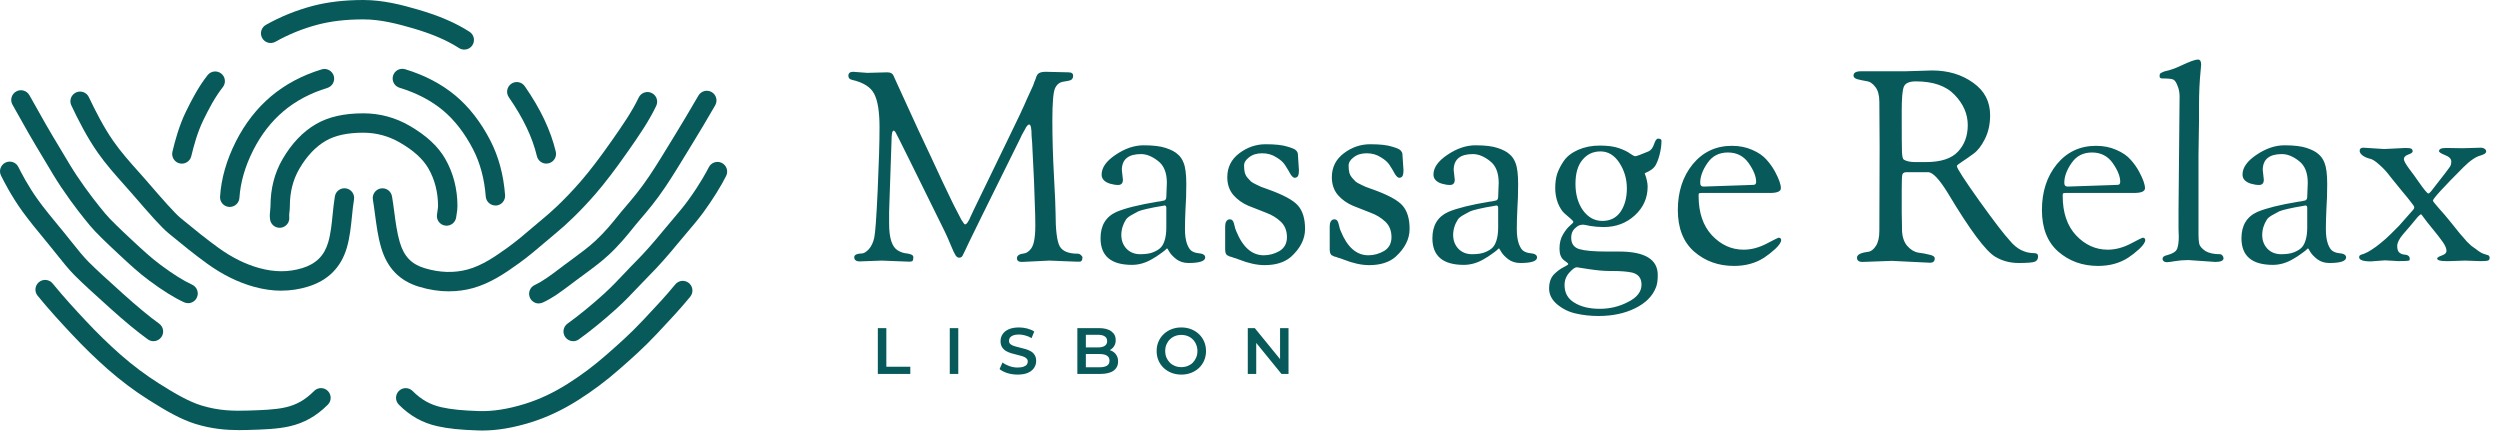 <svg xmlns="http://www.w3.org/2000/svg" fill="none" viewBox="0 0 212 37" height="37" width="212">
<path fill="#085A5A" d="M72.913 22.167C72.597 22.167 72.439 22.047 72.439 21.806C72.439 21.61 72.665 21.505 73.116 21.489C73.282 21.474 73.47 21.354 73.681 21.128C73.891 20.887 74.042 20.571 74.132 20.18C74.223 19.788 74.321 18.448 74.426 16.16C74.531 13.872 74.584 12.08 74.584 10.785C74.584 9.476 74.433 8.535 74.132 7.962C73.846 7.39 73.214 6.991 72.236 6.766C72.04 6.72 71.942 6.607 71.942 6.427C71.942 6.201 72.077 6.088 72.348 6.088L73.545 6.178L75.239 6.133C75.525 6.133 75.706 6.239 75.781 6.449C75.962 6.841 76.285 7.548 76.752 8.572C77.219 9.581 77.588 10.386 77.859 10.989C78.145 11.591 78.506 12.359 78.942 13.292C79.379 14.225 79.733 14.986 80.004 15.573C80.275 16.145 80.553 16.725 80.84 17.312C81.141 17.899 81.366 18.335 81.517 18.622C81.683 18.892 81.788 19.028 81.833 19.028C81.878 19.028 81.923 19.005 81.969 18.96C82.029 18.9 82.082 18.825 82.127 18.734C82.187 18.644 82.232 18.554 82.262 18.463C82.307 18.373 82.36 18.26 82.42 18.125C82.496 17.974 82.548 17.861 82.578 17.786L85.492 11.779C86.289 10.153 86.824 9.016 87.095 8.369L87.614 7.24C87.659 7.119 87.69 7.029 87.705 6.969C87.735 6.894 87.757 6.841 87.772 6.811C87.787 6.766 87.802 6.728 87.817 6.698C87.833 6.668 87.855 6.6 87.885 6.495C87.93 6.389 87.976 6.314 88.021 6.269C88.141 6.148 88.359 6.088 88.676 6.088L90.618 6.133C90.874 6.133 91.002 6.231 91.002 6.427C91.002 6.577 90.949 6.69 90.844 6.766C90.753 6.826 90.535 6.878 90.189 6.924C89.858 6.969 89.617 7.157 89.466 7.488C89.316 7.819 89.24 8.73 89.24 10.221C89.24 11.696 89.285 13.262 89.376 14.918C89.466 16.559 89.511 17.59 89.511 18.012C89.511 19.517 89.632 20.481 89.873 20.902C90.113 21.309 90.618 21.512 91.386 21.512C91.491 21.512 91.581 21.55 91.657 21.625C91.747 21.7 91.792 21.768 91.792 21.828C91.792 22.069 91.709 22.19 91.544 22.19H91.295L88.992 22.099C88.992 22.099 88.209 22.137 86.643 22.212C86.372 22.212 86.237 22.107 86.237 21.896C86.237 21.67 86.44 21.535 86.847 21.489C86.997 21.474 87.155 21.384 87.321 21.218C87.501 21.038 87.622 20.789 87.682 20.473C87.757 20.142 87.795 19.69 87.795 19.118C87.795 18.546 87.78 17.921 87.75 17.244C87.735 16.567 87.712 15.912 87.682 15.279C87.652 14.632 87.622 14.03 87.592 13.473C87.562 12.9 87.539 12.434 87.524 12.072L87.479 11.53C87.479 10.883 87.411 10.559 87.276 10.559C87.23 10.559 87.185 10.582 87.14 10.627C87.11 10.672 87.08 10.71 87.05 10.74C87.02 10.77 86.99 10.823 86.959 10.898C86.929 10.958 86.899 11.011 86.869 11.056C86.839 11.101 86.801 11.169 86.756 11.259C86.711 11.335 86.673 11.403 86.643 11.463L86.53 11.711C86.47 11.817 86.425 11.907 86.395 11.982L83.256 18.328C82.894 19.066 82.541 19.788 82.194 20.496C81.863 21.203 81.668 21.61 81.607 21.715C81.547 21.806 81.457 21.851 81.336 21.851C81.231 21.851 81.133 21.791 81.043 21.67C80.952 21.535 80.817 21.249 80.636 20.812C80.456 20.375 80.297 20.014 80.162 19.728C77.407 14.127 75.999 11.29 75.939 11.214C75.879 11.124 75.826 11.079 75.781 11.079C75.66 11.079 75.6 11.38 75.6 11.982L75.397 17.944V18.96C75.397 20.195 75.645 20.955 76.142 21.241C76.398 21.392 76.647 21.474 76.888 21.489C77.264 21.535 77.452 21.64 77.452 21.806C77.452 21.956 77.43 22.062 77.384 22.122C77.339 22.167 77.249 22.19 77.113 22.19L74.765 22.099L72.913 22.167ZM95.991 22.461C94.215 22.461 93.326 21.708 93.326 20.202C93.326 19.118 93.778 18.373 94.681 17.967C95.434 17.65 96.586 17.364 98.137 17.108C98.182 17.093 98.242 17.086 98.317 17.086C98.392 17.071 98.468 17.056 98.543 17.041C98.633 17.026 98.701 17.011 98.746 16.995C98.852 16.95 98.904 16.845 98.904 16.679L98.95 15.505C98.95 14.647 98.701 14.03 98.204 13.653C97.707 13.262 97.226 13.066 96.759 13.066C95.675 13.066 95.133 13.518 95.133 14.421L95.223 15.234C95.223 15.535 95.088 15.686 94.817 15.686C94.606 15.686 94.373 15.648 94.117 15.573C93.65 15.422 93.417 15.166 93.417 14.805C93.417 14.218 93.808 13.661 94.591 13.134C95.389 12.592 96.187 12.321 96.985 12.321C97.783 12.321 98.408 12.396 98.859 12.547C99.311 12.697 99.642 12.87 99.853 13.066C100.079 13.247 100.252 13.495 100.372 13.811C100.523 14.188 100.598 14.782 100.598 15.595C100.598 16.393 100.576 17.108 100.53 17.741C100.5 18.358 100.485 18.923 100.485 19.434C100.485 19.946 100.545 20.368 100.666 20.699C100.786 21.015 100.929 21.218 101.095 21.309C101.261 21.399 101.426 21.452 101.592 21.467C101.998 21.497 102.201 21.617 102.201 21.828C102.201 22.144 101.727 22.302 100.779 22.302C100.387 22.302 100.049 22.197 99.763 21.986C99.492 21.776 99.296 21.572 99.175 21.377C99.055 21.166 98.987 21.06 98.972 21.06C98.957 21.06 98.897 21.113 98.791 21.218C98.686 21.309 98.536 21.422 98.34 21.557C98.159 21.693 97.948 21.828 97.707 21.964C97.15 22.295 96.578 22.461 95.991 22.461ZM98.746 17.425L98.52 17.47C98.174 17.53 97.956 17.568 97.866 17.583C97.775 17.598 97.564 17.643 97.233 17.718C96.902 17.794 96.669 17.861 96.533 17.921C96.413 17.982 96.232 18.079 95.991 18.215C95.765 18.335 95.6 18.463 95.494 18.599C95.223 19.02 95.088 19.465 95.088 19.931C95.088 20.398 95.239 20.789 95.54 21.106C95.841 21.407 96.225 21.557 96.691 21.557C97.173 21.557 97.549 21.497 97.82 21.377C98.106 21.256 98.317 21.121 98.453 20.97C98.588 20.82 98.694 20.616 98.769 20.36C98.859 20.074 98.904 19.706 98.904 19.254V17.628C98.904 17.492 98.852 17.425 98.746 17.425ZM110.059 13.066L110.149 14.421C110.149 14.677 110.119 14.85 110.059 14.941C109.999 15.031 109.908 15.076 109.788 15.076C109.682 15.076 109.562 14.971 109.427 14.76C109.306 14.534 109.163 14.293 108.997 14.037C108.847 13.781 108.591 13.548 108.23 13.337C107.883 13.111 107.484 12.998 107.033 12.998C106.581 12.998 106.212 13.111 105.926 13.337C105.64 13.548 105.497 13.781 105.497 14.037C105.497 14.293 105.52 14.504 105.565 14.669C105.61 14.82 105.685 14.956 105.791 15.076C105.911 15.197 106.009 15.302 106.084 15.392C106.175 15.467 106.318 15.55 106.513 15.641C106.709 15.731 106.852 15.799 106.942 15.844C107.048 15.874 107.213 15.934 107.439 16.024C108.809 16.506 109.69 16.98 110.081 17.447C110.473 17.899 110.669 18.554 110.669 19.412C110.669 20.27 110.27 21.06 109.472 21.783C108.93 22.25 108.185 22.483 107.236 22.483C106.589 22.483 105.866 22.325 105.068 22.009C104.842 21.919 104.707 21.873 104.662 21.873C104.631 21.858 104.571 21.836 104.481 21.806C104.406 21.776 104.345 21.761 104.3 21.761C104.27 21.745 104.225 21.723 104.165 21.693C104.105 21.663 104.059 21.64 104.029 21.625C104.014 21.595 103.992 21.557 103.962 21.512C103.916 21.437 103.894 21.316 103.894 21.151V19.186C103.894 19.02 103.924 18.885 103.984 18.78C104.059 18.659 104.157 18.599 104.278 18.599C104.398 18.599 104.481 18.637 104.526 18.712C104.586 18.772 104.639 18.908 104.684 19.118C104.729 19.329 104.775 19.48 104.82 19.57C105.377 20.955 106.16 21.648 107.168 21.648C107.635 21.648 108.079 21.527 108.501 21.286C108.922 21.03 109.133 20.639 109.133 20.112C109.133 19.57 108.96 19.133 108.614 18.802C108.267 18.471 107.846 18.215 107.349 18.034C106.852 17.839 106.355 17.643 105.858 17.447C105.362 17.236 104.94 16.935 104.594 16.544C104.248 16.137 104.074 15.633 104.074 15.031C104.074 14.188 104.413 13.51 105.091 12.998C105.768 12.486 106.513 12.231 107.326 12.231C108.139 12.231 108.757 12.298 109.178 12.434C109.6 12.554 109.848 12.667 109.923 12.773C110.014 12.878 110.059 12.976 110.059 13.066ZM118.924 13.066L119.015 14.421C119.015 14.677 118.985 14.85 118.924 14.941C118.864 15.031 118.774 15.076 118.653 15.076C118.548 15.076 118.428 14.971 118.292 14.76C118.172 14.534 118.029 14.293 117.863 14.037C117.712 13.781 117.456 13.548 117.095 13.337C116.749 13.111 116.35 12.998 115.898 12.998C115.447 12.998 115.078 13.111 114.792 13.337C114.506 13.548 114.363 13.781 114.363 14.037C114.363 14.293 114.385 14.504 114.43 14.669C114.476 14.82 114.551 14.956 114.656 15.076C114.777 15.197 114.875 15.302 114.95 15.392C115.04 15.467 115.183 15.55 115.379 15.641C115.575 15.731 115.718 15.799 115.808 15.844C115.913 15.874 116.079 15.934 116.305 16.024C117.675 16.506 118.555 16.98 118.947 17.447C119.338 17.899 119.534 18.554 119.534 19.412C119.534 20.27 119.135 21.06 118.337 21.783C117.795 22.25 117.05 22.483 116.102 22.483C115.454 22.483 114.731 22.325 113.934 22.009C113.708 21.919 113.572 21.873 113.527 21.873C113.497 21.858 113.437 21.836 113.346 21.806C113.271 21.776 113.211 21.761 113.166 21.761C113.136 21.745 113.09 21.723 113.03 21.693C112.97 21.663 112.925 21.64 112.895 21.625C112.88 21.595 112.857 21.557 112.827 21.512C112.782 21.437 112.759 21.316 112.759 21.151V19.186C112.759 19.02 112.789 18.885 112.85 18.78C112.925 18.659 113.023 18.599 113.143 18.599C113.264 18.599 113.346 18.637 113.392 18.712C113.452 18.772 113.504 18.908 113.55 19.118C113.595 19.329 113.64 19.48 113.685 19.57C114.242 20.955 115.025 21.648 116.034 21.648C116.5 21.648 116.945 21.527 117.366 21.286C117.788 21.03 117.998 20.639 117.998 20.112C117.998 19.57 117.825 19.133 117.479 18.802C117.133 18.471 116.711 18.215 116.214 18.034C115.718 17.839 115.221 17.643 114.724 17.447C114.227 17.236 113.806 16.935 113.459 16.544C113.113 16.137 112.94 15.633 112.94 15.031C112.94 14.188 113.279 13.51 113.956 12.998C114.634 12.486 115.379 12.231 116.192 12.231C117.005 12.231 117.622 12.298 118.044 12.434C118.465 12.554 118.714 12.667 118.789 12.773C118.879 12.878 118.924 12.976 118.924 13.066ZM124.131 22.461C122.355 22.461 121.467 21.708 121.467 20.202C121.467 19.118 121.918 18.373 122.822 17.967C123.574 17.65 124.726 17.364 126.277 17.108C126.322 17.093 126.382 17.086 126.457 17.086C126.533 17.071 126.608 17.056 126.683 17.041C126.774 17.026 126.841 17.011 126.887 16.995C126.992 16.95 127.045 16.845 127.045 16.679L127.09 15.505C127.09 14.647 126.841 14.03 126.345 13.653C125.848 13.262 125.366 13.066 124.899 13.066C123.815 13.066 123.273 13.518 123.273 14.421L123.364 15.234C123.364 15.535 123.228 15.686 122.957 15.686C122.746 15.686 122.513 15.648 122.257 15.573C121.79 15.422 121.557 15.166 121.557 14.805C121.557 14.218 121.948 13.661 122.731 13.134C123.529 12.592 124.327 12.321 125.125 12.321C125.923 12.321 126.548 12.396 126.999 12.547C127.451 12.697 127.782 12.87 127.993 13.066C128.219 13.247 128.392 13.495 128.512 13.811C128.663 14.188 128.738 14.782 128.738 15.595C128.738 16.393 128.716 17.108 128.671 17.741C128.64 18.358 128.625 18.923 128.625 19.434C128.625 19.946 128.686 20.368 128.806 20.699C128.926 21.015 129.07 21.218 129.235 21.309C129.401 21.399 129.566 21.452 129.732 21.467C130.138 21.497 130.342 21.617 130.342 21.828C130.342 22.144 129.867 22.302 128.919 22.302C128.528 22.302 128.189 22.197 127.903 21.986C127.632 21.776 127.436 21.572 127.316 21.377C127.195 21.166 127.127 21.06 127.112 21.06C127.097 21.06 127.037 21.113 126.932 21.218C126.826 21.309 126.676 21.422 126.48 21.557C126.299 21.693 126.089 21.828 125.848 21.964C125.291 22.295 124.719 22.461 124.131 22.461ZM126.887 17.425L126.661 17.47C126.314 17.53 126.096 17.568 126.006 17.583C125.915 17.598 125.705 17.643 125.373 17.718C125.042 17.794 124.809 17.861 124.673 17.921C124.553 17.982 124.372 18.079 124.131 18.215C123.906 18.335 123.74 18.463 123.635 18.599C123.364 19.02 123.228 19.465 123.228 19.931C123.228 20.398 123.379 20.789 123.68 21.106C123.981 21.407 124.365 21.557 124.831 21.557C125.313 21.557 125.69 21.497 125.961 21.377C126.247 21.256 126.457 21.121 126.593 20.97C126.728 20.82 126.834 20.616 126.909 20.36C126.999 20.074 127.045 19.706 127.045 19.254V17.628C127.045 17.492 126.992 17.425 126.887 17.425ZM133.667 26.593C133.08 26.473 132.546 26.217 132.064 25.825C131.597 25.434 131.364 24.982 131.364 24.47C131.364 23.959 131.499 23.56 131.77 23.273C132.041 23.003 132.312 22.799 132.583 22.664C132.854 22.528 132.99 22.438 132.99 22.393C132.99 22.363 132.952 22.317 132.877 22.257C132.802 22.197 132.711 22.129 132.606 22.054C132.365 21.858 132.245 21.535 132.245 21.083C132.245 20.616 132.342 20.217 132.538 19.886C132.734 19.555 132.93 19.306 133.125 19.141C133.321 18.975 133.419 18.87 133.419 18.825C133.419 18.765 133.336 18.667 133.171 18.531C133.02 18.396 132.847 18.245 132.651 18.079C132.455 17.899 132.275 17.613 132.109 17.221C131.959 16.815 131.883 16.393 131.883 15.957C131.883 15.505 131.936 15.106 132.041 14.76C132.162 14.399 132.35 14.03 132.606 13.653C132.877 13.262 133.283 12.946 133.825 12.705C134.382 12.464 134.992 12.344 135.655 12.344C136.332 12.344 136.882 12.419 137.303 12.569C137.725 12.72 138.033 12.87 138.229 13.021C138.44 13.171 138.59 13.247 138.681 13.247C138.771 13.247 139.14 13.111 139.787 12.84C139.998 12.75 140.156 12.547 140.261 12.231C140.367 11.914 140.48 11.756 140.6 11.756C140.796 11.756 140.894 11.817 140.894 11.937C140.894 12.298 140.841 12.69 140.736 13.111C140.63 13.518 140.502 13.841 140.352 14.082C140.201 14.308 139.908 14.511 139.471 14.692C139.637 15.144 139.72 15.52 139.72 15.821C139.72 16.785 139.358 17.598 138.636 18.26C137.913 18.923 137.032 19.254 135.993 19.254C135.602 19.254 135.226 19.224 134.864 19.163C134.518 19.088 134.307 19.051 134.232 19.051C134.172 19.051 134.081 19.066 133.961 19.096C133.84 19.126 133.69 19.231 133.509 19.412C133.329 19.593 133.238 19.841 133.238 20.157C133.238 20.669 133.472 20.993 133.938 21.128C134.405 21.264 135.18 21.331 136.264 21.331H137.303C139.486 21.331 140.578 21.994 140.578 23.319C140.578 23.785 140.525 24.139 140.42 24.38C140.134 25.118 139.546 25.705 138.658 26.142C137.77 26.578 136.739 26.796 135.564 26.796C134.887 26.796 134.254 26.729 133.667 26.593ZM132.674 24.177C132.674 24.839 132.952 25.336 133.509 25.667C134.066 26.014 134.781 26.187 135.655 26.187C136.528 26.187 137.333 25.991 138.071 25.6C138.824 25.223 139.2 24.734 139.2 24.132C139.2 23.59 138.937 23.251 138.41 23.116C138.003 23.025 137.431 22.98 136.693 22.98H136.49C136.008 22.98 135.421 22.927 134.729 22.822L133.712 22.664C133.562 22.664 133.351 22.814 133.08 23.116C132.809 23.417 132.674 23.77 132.674 24.177ZM135.722 12.84C135.09 12.84 134.578 13.081 134.187 13.563C133.795 14.03 133.6 14.707 133.6 15.595C133.6 16.484 133.81 17.229 134.232 17.831C134.668 18.433 135.218 18.734 135.88 18.734C136.543 18.734 137.055 18.479 137.416 17.967C137.777 17.44 137.958 16.777 137.958 15.979C137.958 15.181 137.747 14.459 137.326 13.811C136.904 13.164 136.37 12.84 135.722 12.84ZM147.045 22.551C145.72 22.551 144.591 22.144 143.658 21.331C142.74 20.518 142.28 19.344 142.28 17.808C142.28 16.258 142.702 14.963 143.545 13.924C144.403 12.886 145.51 12.366 146.865 12.366C147.497 12.366 148.069 12.479 148.581 12.705C149.108 12.931 149.514 13.209 149.8 13.54C150.086 13.857 150.327 14.195 150.523 14.557C150.854 15.174 151.02 15.641 151.02 15.957C151.02 16.228 150.711 16.363 150.094 16.363H144.29C144.17 16.363 144.094 16.378 144.064 16.408C144.049 16.424 144.042 16.491 144.042 16.612C144.042 18.027 144.418 19.141 145.171 19.954C145.939 20.767 146.835 21.173 147.858 21.173C148.491 21.173 149.13 21.008 149.778 20.677C150.44 20.33 150.787 20.157 150.817 20.157C150.967 20.157 151.042 20.225 151.042 20.36C151.042 20.541 150.877 20.789 150.546 21.106C150.214 21.407 149.898 21.655 149.597 21.851C148.874 22.317 148.024 22.551 147.045 22.551ZM144.471 15.821L148.445 15.686C148.656 15.686 148.784 15.671 148.829 15.641C148.89 15.595 148.92 15.52 148.92 15.415C148.92 14.963 148.709 14.436 148.287 13.834C147.866 13.232 147.279 12.931 146.526 12.931C145.773 12.931 145.194 13.232 144.787 13.834C144.381 14.421 144.177 14.978 144.177 15.505C144.177 15.716 144.275 15.821 144.471 15.821ZM159.392 12.456L159.369 8.64C159.369 8.083 159.256 7.661 159.03 7.375C158.804 7.074 158.548 6.909 158.262 6.878C157.991 6.833 157.743 6.781 157.517 6.72C157.291 6.66 157.178 6.555 157.178 6.404C157.178 6.163 157.397 6.043 157.833 6.043H161.582L163.84 5.975C165.195 5.975 166.355 6.321 167.318 7.014C168.282 7.691 168.763 8.61 168.763 9.769C168.763 10.537 168.613 11.214 168.312 11.802C168.026 12.374 167.702 12.788 167.341 13.044C166.994 13.3 166.671 13.525 166.37 13.721C166.084 13.902 165.941 14.022 165.941 14.082C165.941 14.263 166.573 15.242 167.837 17.018C169.102 18.78 169.968 19.909 170.434 20.405C171.007 21.113 171.699 21.467 172.512 21.467C172.723 21.467 172.828 21.557 172.828 21.738C172.828 21.964 172.738 22.114 172.557 22.19C172.377 22.265 171.917 22.302 171.18 22.302C170.457 22.302 169.802 22.129 169.215 21.783C168.402 21.316 167.055 19.51 165.173 16.363C164.45 15.189 163.893 14.602 163.502 14.602H161.65C161.469 14.602 161.356 14.677 161.311 14.828C161.281 14.978 161.266 15.422 161.266 16.16C161.266 16.16 161.266 16.77 161.266 17.989L161.288 19.186C161.288 19.186 161.288 19.254 161.288 19.389C161.288 20.007 161.431 20.488 161.718 20.835C162.004 21.166 162.32 21.361 162.666 21.422C163.027 21.467 163.351 21.527 163.637 21.602C163.923 21.663 164.066 21.768 164.066 21.919C164.066 22.16 163.931 22.28 163.66 22.28C163.66 22.28 162.583 22.227 160.43 22.122L157.946 22.212C157.63 22.212 157.472 22.092 157.472 21.851C157.472 21.595 157.788 21.429 158.42 21.354C158.661 21.324 158.88 21.158 159.075 20.857C159.271 20.556 159.369 20.127 159.369 19.57L159.392 12.456ZM161.266 10.018C161.266 11.568 161.273 12.532 161.288 12.908C161.304 13.269 161.356 13.48 161.447 13.54C161.672 13.676 161.996 13.744 162.418 13.744H163.298C164.578 13.744 165.489 13.45 166.031 12.863C166.588 12.276 166.866 11.523 166.866 10.605C166.866 9.671 166.498 8.821 165.76 8.053C165.037 7.285 163.938 6.901 162.463 6.901C161.906 6.901 161.567 7.052 161.447 7.353C161.326 7.639 161.266 8.316 161.266 9.385V10.018ZM177.92 22.551C176.595 22.551 175.466 22.144 174.533 21.331C173.614 20.518 173.155 19.344 173.155 17.808C173.155 16.258 173.577 14.963 174.42 13.924C175.278 12.886 176.384 12.366 177.739 12.366C178.372 12.366 178.944 12.479 179.456 12.705C179.983 12.931 180.389 13.209 180.675 13.54C180.961 13.857 181.202 14.195 181.398 14.557C181.729 15.174 181.895 15.641 181.895 15.957C181.895 16.228 181.586 16.363 180.969 16.363H175.165C175.045 16.363 174.969 16.378 174.939 16.408C174.924 16.424 174.917 16.491 174.917 16.612C174.917 18.027 175.293 19.141 176.046 19.954C176.814 20.767 177.709 21.173 178.733 21.173C179.365 21.173 180.005 21.008 180.653 20.677C181.315 20.33 181.661 20.157 181.691 20.157C181.842 20.157 181.917 20.225 181.917 20.36C181.917 20.541 181.752 20.789 181.42 21.106C181.089 21.407 180.773 21.655 180.472 21.851C179.749 22.317 178.899 22.551 177.92 22.551ZM175.346 15.821L179.32 15.686C179.531 15.686 179.659 15.671 179.704 15.641C179.764 15.595 179.794 15.52 179.794 15.415C179.794 14.963 179.584 14.436 179.162 13.834C178.741 13.232 178.153 12.931 177.401 12.931C176.648 12.931 176.068 13.232 175.662 13.834C175.255 14.421 175.052 14.978 175.052 15.505C175.052 15.716 175.15 15.821 175.346 15.821ZM184.739 17.786L184.829 8.188C184.829 7.842 184.769 7.533 184.648 7.262C184.543 6.976 184.423 6.803 184.287 6.743C184.152 6.683 183.85 6.653 183.384 6.653C183.218 6.653 183.135 6.6 183.135 6.495C183.135 6.389 183.143 6.314 183.158 6.269C183.188 6.224 183.241 6.186 183.316 6.156C183.391 6.111 183.482 6.073 183.587 6.043C184.024 5.953 184.475 5.795 184.942 5.569C185.68 5.222 186.161 5.049 186.387 5.049C186.568 5.049 186.658 5.192 186.658 5.478C186.658 5.539 186.643 5.712 186.613 5.998C186.523 6.886 186.478 7.857 186.478 8.911V10.176L186.432 13.179V19.909C186.432 20.225 186.455 20.488 186.5 20.699C186.56 20.895 186.733 21.09 187.02 21.286C187.321 21.467 187.735 21.557 188.262 21.557C188.337 21.557 188.405 21.595 188.465 21.67C188.525 21.745 188.555 21.821 188.555 21.896C188.555 22.107 188.322 22.212 187.855 22.212L185.574 22.054C185.183 22.054 184.806 22.084 184.445 22.144C184.099 22.205 183.865 22.235 183.745 22.235C183.64 22.235 183.549 22.205 183.474 22.144C183.414 22.099 183.384 22.039 183.384 21.964C183.384 21.873 183.414 21.806 183.474 21.761C183.549 21.7 183.662 21.655 183.813 21.625C184.264 21.505 184.535 21.324 184.626 21.083C184.716 20.827 184.761 20.481 184.761 20.044L184.739 19.457V17.786ZM192.74 22.461C190.963 22.461 190.075 21.708 190.075 20.202C190.075 19.118 190.527 18.373 191.43 17.967C192.183 17.65 193.334 17.364 194.885 17.108C194.93 17.093 194.99 17.086 195.066 17.086C195.141 17.071 195.216 17.056 195.292 17.041C195.382 17.026 195.45 17.011 195.495 16.995C195.6 16.95 195.653 16.845 195.653 16.679L195.698 15.505C195.698 14.647 195.45 14.03 194.953 13.653C194.456 13.262 193.974 13.066 193.507 13.066C192.424 13.066 191.882 13.518 191.882 14.421L191.972 15.234C191.972 15.535 191.836 15.686 191.565 15.686C191.355 15.686 191.121 15.648 190.865 15.573C190.399 15.422 190.165 15.166 190.165 14.805C190.165 14.218 190.557 13.661 191.34 13.134C192.137 12.592 192.935 12.321 193.733 12.321C194.531 12.321 195.156 12.396 195.608 12.547C196.059 12.697 196.391 12.87 196.601 13.066C196.827 13.247 197 13.495 197.121 13.811C197.271 14.188 197.347 14.782 197.347 15.595C197.347 16.393 197.324 17.108 197.279 17.741C197.249 18.358 197.234 18.923 197.234 19.434C197.234 19.946 197.294 20.368 197.414 20.699C197.535 21.015 197.678 21.218 197.843 21.309C198.009 21.399 198.175 21.452 198.34 21.467C198.747 21.497 198.95 21.617 198.95 21.828C198.95 22.144 198.476 22.302 197.527 22.302C197.136 22.302 196.797 22.197 196.511 21.986C196.24 21.776 196.044 21.572 195.924 21.377C195.803 21.166 195.736 21.06 195.721 21.06C195.706 21.06 195.645 21.113 195.54 21.218C195.435 21.309 195.284 21.422 195.088 21.557C194.908 21.693 194.697 21.828 194.456 21.964C193.899 22.295 193.327 22.461 192.74 22.461ZM195.495 17.425L195.269 17.47C194.923 17.53 194.704 17.568 194.614 17.583C194.524 17.598 194.313 17.643 193.982 17.718C193.65 17.794 193.417 17.861 193.282 17.921C193.161 17.982 192.981 18.079 192.74 18.215C192.514 18.335 192.348 18.463 192.243 18.599C191.972 19.02 191.836 19.465 191.836 19.931C191.836 20.398 191.987 20.789 192.288 21.106C192.589 21.407 192.973 21.557 193.44 21.557C193.921 21.557 194.298 21.497 194.569 21.377C194.855 21.256 195.066 21.121 195.201 20.97C195.337 20.82 195.442 20.616 195.517 20.36C195.608 20.074 195.653 19.706 195.653 19.254V17.628C195.653 17.492 195.6 17.425 195.495 17.425ZM202.246 22.077L201.049 22.167C200.386 22.167 200.055 22.047 200.055 21.806C200.055 21.73 200.078 21.678 200.123 21.648C200.168 21.617 200.288 21.572 200.484 21.512C200.68 21.437 200.891 21.324 201.116 21.173C201.357 21.023 201.613 20.835 201.884 20.609C202.17 20.383 202.456 20.127 202.742 19.841C203.028 19.555 203.262 19.322 203.442 19.141C203.623 18.945 203.849 18.689 204.12 18.373C204.406 18.057 204.579 17.861 204.639 17.786C204.7 17.711 204.73 17.643 204.73 17.583C204.73 17.507 204.639 17.364 204.459 17.154C204.293 16.928 204.037 16.612 203.691 16.205C203.345 15.784 203.021 15.385 202.72 15.008C202.434 14.617 202.118 14.271 201.771 13.97C201.425 13.653 201.147 13.48 200.936 13.45C200.74 13.405 200.552 13.322 200.371 13.202C200.191 13.066 200.1 12.931 200.1 12.795C200.1 12.614 200.206 12.524 200.416 12.524L202.178 12.637L204.007 12.547C204.248 12.547 204.406 12.569 204.481 12.614C204.557 12.66 204.594 12.735 204.594 12.84C204.594 12.931 204.466 13.021 204.21 13.111C203.969 13.202 203.849 13.33 203.849 13.495C203.849 13.631 203.992 13.894 204.278 14.286C204.579 14.677 204.858 15.061 205.114 15.437C205.565 16.085 205.836 16.408 205.927 16.408C205.972 16.408 206.047 16.348 206.152 16.228C207.206 14.888 207.756 14.165 207.801 14.06C207.846 13.954 207.869 13.834 207.869 13.698C207.869 13.473 207.696 13.292 207.349 13.156C207.003 13.021 206.83 12.908 206.83 12.818C206.83 12.637 207.026 12.547 207.417 12.547L208.84 12.569L210.398 12.524C210.503 12.524 210.601 12.554 210.692 12.614C210.782 12.675 210.827 12.75 210.827 12.84C210.827 12.916 210.782 12.983 210.692 13.044C210.616 13.089 210.511 13.134 210.375 13.179C209.954 13.284 209.465 13.616 208.907 14.173C207.176 15.904 206.31 16.852 206.31 17.018C206.31 17.063 206.476 17.274 206.807 17.65C207.138 18.012 207.485 18.418 207.846 18.87C208.207 19.306 208.456 19.615 208.591 19.796C208.742 19.961 208.847 20.082 208.907 20.157C208.968 20.217 209.066 20.33 209.201 20.496C209.352 20.646 209.48 20.767 209.585 20.857C209.69 20.933 209.818 21.023 209.969 21.128C210.225 21.339 210.451 21.474 210.646 21.535C210.857 21.595 210.978 21.633 211.008 21.648C211.083 21.693 211.121 21.768 211.121 21.873C211.121 21.979 211.075 22.054 210.985 22.099C210.895 22.129 210.684 22.144 210.353 22.144L209.02 22.099L207.688 22.144H207.44C206.928 22.144 206.672 22.069 206.672 21.919C206.672 21.843 206.8 21.761 207.056 21.67C207.327 21.58 207.462 21.444 207.462 21.264C207.462 21.068 207.357 20.82 207.146 20.518C206.935 20.217 206.649 19.849 206.288 19.412C205.927 18.975 205.678 18.659 205.543 18.463C205.407 18.268 205.324 18.17 205.294 18.17C205.264 18.17 205.174 18.245 205.023 18.396C204.843 18.622 204.624 18.885 204.368 19.186L203.781 19.864C203.45 20.255 203.284 20.586 203.284 20.857C203.284 21.113 203.337 21.294 203.442 21.399C203.563 21.505 203.691 21.565 203.826 21.58C204.173 21.595 204.346 21.715 204.346 21.941C204.346 22.001 204.338 22.047 204.323 22.077C204.263 22.122 203.962 22.144 203.42 22.144L202.246 22.077Z"></path>
<path fill="#085A5A" d="M74.44 31.71V27.823H75.162V31.099H77.194V31.71H74.44ZM80.54 31.71V27.823H81.262V31.71H80.54ZM86.295 31.766C85.992 31.766 85.701 31.723 85.424 31.638C85.146 31.549 84.926 31.436 84.763 31.299L85.013 30.738C85.168 30.86 85.361 30.962 85.59 31.044C85.82 31.125 86.055 31.166 86.295 31.166C86.499 31.166 86.664 31.144 86.79 31.099C86.915 31.055 87.008 30.996 87.067 30.922C87.126 30.844 87.156 30.757 87.156 30.661C87.156 30.542 87.114 30.448 87.028 30.377C86.943 30.303 86.832 30.246 86.695 30.205C86.562 30.161 86.412 30.12 86.245 30.083C86.082 30.046 85.918 30.003 85.751 29.955C85.588 29.904 85.438 29.839 85.301 29.761C85.168 29.68 85.059 29.572 84.974 29.439C84.889 29.306 84.846 29.135 84.846 28.928C84.846 28.717 84.901 28.524 85.013 28.351C85.127 28.173 85.299 28.032 85.529 27.928C85.762 27.821 86.057 27.767 86.412 27.767C86.645 27.767 86.877 27.797 87.106 27.856C87.336 27.916 87.535 28.001 87.706 28.112L87.478 28.673C87.304 28.569 87.125 28.493 86.939 28.445C86.754 28.393 86.577 28.367 86.406 28.367C86.207 28.367 86.044 28.391 85.918 28.439C85.796 28.488 85.705 28.55 85.646 28.628C85.59 28.706 85.562 28.795 85.562 28.895C85.562 29.013 85.603 29.109 85.684 29.183C85.77 29.254 85.879 29.309 86.012 29.35C86.149 29.391 86.301 29.431 86.468 29.472C86.634 29.509 86.799 29.552 86.962 29.6C87.128 29.648 87.278 29.711 87.412 29.789C87.549 29.866 87.658 29.972 87.739 30.105C87.824 30.239 87.867 30.407 87.867 30.611C87.867 30.818 87.809 31.011 87.695 31.188C87.584 31.362 87.412 31.503 87.178 31.61C86.945 31.714 86.651 31.766 86.295 31.766ZM91.359 31.71V27.823H93.181C93.647 27.823 94.003 27.916 94.247 28.101C94.491 28.282 94.613 28.526 94.613 28.834C94.613 29.041 94.565 29.219 94.469 29.367C94.373 29.511 94.243 29.624 94.08 29.706C93.921 29.783 93.747 29.822 93.558 29.822L93.658 29.622C93.877 29.622 94.073 29.663 94.247 29.744C94.421 29.822 94.558 29.937 94.658 30.089C94.761 30.24 94.813 30.429 94.813 30.655C94.813 30.988 94.686 31.247 94.43 31.433C94.175 31.618 93.795 31.71 93.292 31.71H91.359ZM92.081 31.144H93.247C93.518 31.144 93.725 31.099 93.869 31.011C94.014 30.922 94.086 30.779 94.086 30.583C94.086 30.39 94.014 30.25 93.869 30.161C93.725 30.068 93.518 30.022 93.247 30.022H92.026V29.461H93.103C93.355 29.461 93.547 29.417 93.68 29.328C93.817 29.239 93.886 29.106 93.886 28.928C93.886 28.747 93.817 28.611 93.68 28.523C93.547 28.434 93.355 28.389 93.103 28.389H92.081V31.144ZM100.182 31.766C99.878 31.766 99.599 31.716 99.343 31.616C99.088 31.516 98.866 31.377 98.677 31.199C98.488 31.018 98.342 30.807 98.238 30.566C98.135 30.322 98.083 30.055 98.083 29.767C98.083 29.478 98.135 29.213 98.238 28.973C98.342 28.728 98.488 28.517 98.677 28.339C98.866 28.158 99.088 28.017 99.343 27.917C99.599 27.817 99.876 27.767 100.176 27.767C100.48 27.767 100.757 27.817 101.009 27.917C101.265 28.017 101.487 28.158 101.676 28.339C101.864 28.517 102.011 28.728 102.114 28.973C102.218 29.213 102.27 29.478 102.27 29.767C102.27 30.055 102.218 30.322 102.114 30.566C102.011 30.811 101.864 31.022 101.676 31.199C101.487 31.377 101.265 31.516 101.009 31.616C100.757 31.716 100.482 31.766 100.182 31.766ZM100.176 31.133C100.372 31.133 100.554 31.099 100.72 31.033C100.887 30.966 101.031 30.872 101.154 30.75C101.276 30.624 101.37 30.479 101.437 30.316C101.507 30.15 101.542 29.966 101.542 29.767C101.542 29.567 101.507 29.385 101.437 29.222C101.37 29.056 101.276 28.911 101.154 28.789C101.031 28.663 100.887 28.567 100.72 28.5C100.554 28.434 100.372 28.401 100.176 28.401C99.98 28.401 99.799 28.434 99.632 28.5C99.469 28.567 99.325 28.663 99.199 28.789C99.077 28.911 98.98 29.056 98.91 29.222C98.844 29.385 98.81 29.567 98.81 29.767C98.81 29.963 98.844 30.144 98.91 30.311C98.98 30.477 99.077 30.624 99.199 30.75C99.321 30.872 99.465 30.966 99.632 31.033C99.799 31.099 99.98 31.133 100.176 31.133ZM105.812 31.71V27.823H106.406L108.844 30.816H108.549V27.823H109.266V31.71H108.671L106.234 28.717H106.528V31.71H105.812Z"></path>
<path fill="#085A5A" d="M40.896 36.508C40.789 36.508 40.684 36.508 40.579 36.503C39.074 36.457 37.995 36.347 37.09 36.142C35.822 35.857 34.783 35.278 33.824 34.317C33.502 33.995 33.502 33.476 33.824 33.154C34.146 32.832 34.666 32.832 34.985 33.154C35.727 33.895 36.485 34.322 37.449 34.537C38.249 34.717 39.23 34.815 40.628 34.859C41.803 34.893 43.077 34.693 44.521 34.246C45.741 33.868 46.924 33.312 48.139 32.546C49.295 31.817 50.369 31.014 51.422 30.087L51.437 30.075C52.364 29.263 53.416 28.34 54.452 27.233C54.579 27.096 54.708 26.96 54.84 26.821C55.631 25.982 56.448 25.113 57.263 24.118C57.55 23.766 58.068 23.715 58.419 24.003C58.77 24.291 58.821 24.808 58.534 25.159C57.682 26.199 56.809 27.128 56.038 27.948C55.909 28.087 55.779 28.221 55.653 28.358C54.562 29.524 53.477 30.473 52.52 31.312L52.506 31.324C51.386 32.307 50.244 33.161 49.015 33.937C47.678 34.781 46.368 35.395 45.007 35.818C43.511 36.281 42.16 36.508 40.894 36.508H40.896Z"></path>
<path fill="#085A5A" d="M48.606 28.933C48.35 28.933 48.097 28.813 47.936 28.589C47.672 28.221 47.758 27.706 48.126 27.442C49.024 26.801 50.165 25.869 51.183 24.949C51.836 24.359 52.453 23.705 53.049 23.076C53.378 22.727 53.688 22.4 53.99 22.1C54.612 21.478 55.361 20.634 56.213 19.597C56.459 19.297 56.715 18.994 56.964 18.704C57.472 18.106 57.952 17.543 58.362 16.979C59.399 15.55 59.96 14.476 60.106 14.184C60.309 13.779 60.804 13.613 61.209 13.815C61.614 14.018 61.78 14.513 61.577 14.918C61.146 15.781 60.441 16.911 59.691 17.945C59.245 18.562 58.721 19.177 58.216 19.77C57.972 20.055 57.721 20.351 57.484 20.641C56.598 21.719 55.813 22.602 55.152 23.263C54.866 23.549 54.564 23.868 54.242 24.207C53.651 24.83 52.983 25.537 52.285 26.169C51.224 27.13 50.026 28.106 49.08 28.782C48.936 28.884 48.767 28.935 48.602 28.935L48.606 28.933Z"></path>
<path fill="#085A5A" d="M45.69 25.735C45.38 25.735 45.082 25.557 44.943 25.257C44.753 24.845 44.933 24.357 45.346 24.166C46.033 23.849 46.726 23.325 47.461 22.771C47.627 22.647 47.792 22.52 47.958 22.395C48.114 22.281 48.27 22.166 48.427 22.051C49.188 21.493 49.907 20.963 50.505 20.407C51.308 19.661 51.925 18.897 52.374 18.338C52.471 18.219 52.559 18.107 52.64 18.009C52.771 17.851 52.915 17.682 53.072 17.499C53.62 16.858 54.303 16.06 55.069 14.916C55.679 14.006 56.375 12.864 57.18 11.542L57.233 11.454C57.828 10.473 58.504 9.363 59.224 8.11C59.451 7.717 59.951 7.58 60.346 7.805C60.739 8.031 60.876 8.532 60.651 8.927C59.922 10.2 59.241 11.32 58.638 12.308L58.585 12.396C57.77 13.735 57.065 14.891 56.436 15.831C55.616 17.053 54.899 17.892 54.323 18.565C54.174 18.741 54.035 18.902 53.911 19.053C53.835 19.146 53.75 19.251 53.657 19.365C53.203 19.929 52.518 20.78 51.627 21.607C50.961 22.227 50.168 22.81 49.402 23.371C49.249 23.483 49.095 23.598 48.941 23.71C48.778 23.832 48.617 23.954 48.453 24.076C47.683 24.659 46.885 25.262 46.036 25.652C45.924 25.703 45.807 25.728 45.692 25.728L45.69 25.735Z"></path>
<path fill="#085A5A" d="M38.074 24.706C37.244 24.706 36.395 24.576 35.534 24.315C33.88 23.815 32.829 22.727 32.319 20.988C32.05 20.071 31.924 19.105 31.799 18.17C31.741 17.733 31.687 17.321 31.621 16.928C31.545 16.482 31.846 16.058 32.294 15.979C32.741 15.904 33.165 16.204 33.243 16.653C33.314 17.075 33.375 17.524 33.431 17.956C33.546 18.829 33.665 19.732 33.897 20.524C34.253 21.739 34.885 22.403 36.012 22.742C37.293 23.13 38.525 23.164 39.674 22.847C40.874 22.515 41.955 21.781 43.048 20.993C43.826 20.432 44.545 19.817 45.241 19.222C45.577 18.934 45.897 18.66 46.212 18.402C46.448 18.209 47.707 17.153 49.249 15.374C50.017 14.489 50.879 13.36 51.886 11.918L51.913 11.881C52.735 10.703 53.586 9.486 54.164 8.271C54.36 7.861 54.85 7.688 55.26 7.883C55.67 8.078 55.843 8.568 55.648 8.978C55.011 10.315 54.121 11.591 53.26 12.823L53.233 12.859C52.193 14.348 51.296 15.523 50.491 16.453C49.227 17.909 47.988 19.073 47.251 19.675C46.948 19.922 46.639 20.188 46.307 20.471C45.619 21.059 44.841 21.725 44.006 22.327C42.836 23.171 41.569 24.027 40.108 24.43C39.447 24.613 38.766 24.703 38.071 24.703L38.074 24.706Z"></path>
<path fill="#085A5A" d="M20.31 36.474C19.178 36.474 17.947 36.373 16.576 35.949C15.366 35.573 14.165 34.895 12.621 33.919C11.401 33.151 10.26 32.295 9.135 31.307C8.123 30.419 7.083 29.406 6.042 28.294C5.198 27.391 4.21 26.325 3.19 25.079C2.902 24.727 2.953 24.21 3.305 23.922C3.656 23.634 4.173 23.686 4.461 24.037C5.449 25.242 6.413 26.286 7.24 27.169C8.245 28.243 9.245 29.218 10.216 30.07C11.277 31.002 12.35 31.804 13.497 32.529C14.887 33.407 16.027 34.058 17.061 34.378C18.576 34.849 19.886 34.851 20.994 34.817C22.179 34.781 23.296 34.746 24.177 34.551C25.138 34.337 25.875 33.917 26.639 33.153C26.96 32.831 27.48 32.831 27.8 33.153C28.122 33.475 28.122 33.995 27.8 34.317C26.826 35.29 25.79 35.873 24.536 36.156C23.504 36.388 22.308 36.425 21.042 36.461C20.801 36.469 20.557 36.474 20.305 36.474H20.31Z"></path>
<path fill="#085A5A" d="M13.016 28.933C12.85 28.933 12.684 28.884 12.538 28.779C11.704 28.184 10.513 27.201 9.35 26.147C9.176 25.991 9.001 25.832 8.825 25.674C7.957 24.89 7.056 24.078 6.351 23.373C5.827 22.849 5.307 22.197 4.758 21.507C4.541 21.234 4.317 20.951 4.087 20.675L3.768 20.287C3.134 19.516 2.477 18.721 1.916 17.948C0.943 16.604 0.299 15.316 0.087 14.893C-0.116 14.489 0.048 13.993 0.455 13.791C0.86 13.588 1.355 13.752 1.558 14.159C1.755 14.552 2.353 15.75 3.248 16.984C3.78 17.718 4.419 18.494 5.039 19.243L5.361 19.633C5.598 19.921 5.824 20.207 6.046 20.485C6.566 21.136 7.056 21.753 7.515 22.212C8.191 22.888 9.074 23.685 9.928 24.454C10.103 24.612 10.279 24.771 10.452 24.93C11.572 25.942 12.706 26.881 13.492 27.442C13.86 27.706 13.948 28.221 13.682 28.589C13.521 28.813 13.27 28.933 13.014 28.933H13.016Z"></path>
<path fill="#085A5A" d="M15.949 25.707C15.834 25.707 15.717 25.683 15.605 25.632C14.754 25.239 13.812 24.651 12.639 23.782C11.748 23.124 10.931 22.36 10.209 21.689L10.06 21.55C8.945 20.514 8.104 19.704 7.63 19.13C7.155 18.555 6.269 17.484 5.171 15.849C4.752 15.222 4.332 14.517 3.847 13.7C3.598 13.28 3.342 12.849 3.061 12.388C2.666 11.736 2.263 11.021 1.839 10.263C1.59 9.819 1.334 9.36 1.061 8.882C0.834 8.489 0.97 7.987 1.366 7.76C1.758 7.533 2.261 7.67 2.488 8.065C2.766 8.548 3.024 9.011 3.276 9.46C3.693 10.204 4.086 10.907 4.466 11.534C4.749 12 5.01 12.439 5.261 12.861C5.735 13.656 6.142 14.344 6.537 14.932C7.508 16.376 8.265 17.315 8.899 18.084C9.34 18.618 10.255 19.486 11.18 20.348L11.329 20.487C12.053 21.16 12.802 21.858 13.617 22.463C14.695 23.263 15.546 23.797 16.293 24.141C16.705 24.331 16.886 24.819 16.695 25.232C16.556 25.532 16.259 25.71 15.949 25.71V25.707Z"></path>
<path fill="#085A5A" d="M23.868 24.651C23.114 24.651 22.343 24.541 21.546 24.322C20.201 23.951 18.869 23.295 17.586 22.37C16.488 21.58 15.464 20.741 14.564 20.002L14.29 19.777C13.649 19.253 12.619 18.064 11.317 16.562L11.185 16.408C10.97 16.159 10.746 15.908 10.507 15.642C9.792 14.839 8.98 13.932 8.282 12.934C7.365 11.619 6.638 10.178 6.05 8.941C5.855 8.531 6.028 8.041 6.438 7.845C6.848 7.65 7.338 7.823 7.533 8.233C8.094 9.409 8.78 10.775 9.629 11.99C10.27 12.907 11.012 13.739 11.731 14.544C11.973 14.815 12.202 15.071 12.424 15.327L12.556 15.481C13.759 16.869 14.798 18.067 15.33 18.501L15.605 18.726C16.488 19.45 17.491 20.27 18.547 21.031C19.67 21.841 20.826 22.412 21.982 22.731C23.273 23.087 24.461 23.09 25.615 22.741C26.793 22.385 27.498 21.687 27.832 20.548C28.044 19.826 28.13 18.987 28.21 18.174C28.262 17.667 28.315 17.145 28.398 16.65C28.474 16.203 28.898 15.901 29.347 15.976C29.794 16.052 30.096 16.476 30.02 16.925C29.945 17.364 29.898 17.838 29.847 18.34C29.757 19.226 29.664 20.143 29.41 21.011C28.92 22.685 27.803 23.797 26.09 24.314C25.358 24.537 24.622 24.646 23.866 24.646L23.868 24.651Z"></path>
<path fill="#085A5A" d="M23.714 19.316C23.311 19.316 22.96 19.021 22.902 18.611C22.858 18.309 22.887 18.036 22.914 17.794C22.926 17.674 22.938 17.56 22.938 17.465C22.938 16.003 23.28 14.671 23.955 13.505C24.729 12.168 25.688 11.164 26.802 10.519C27.861 9.907 29.174 9.61 30.813 9.61C32.203 9.61 33.526 9.966 34.738 10.668C36.153 11.488 37.139 12.4 37.751 13.459C38.431 14.635 38.792 16.02 38.792 17.467C38.792 17.723 38.756 17.96 38.722 18.167C38.71 18.25 38.695 18.333 38.685 18.414C38.632 18.865 38.222 19.187 37.773 19.133C37.322 19.08 36.999 18.672 37.053 18.221C37.065 18.119 37.08 18.016 37.097 17.911C37.121 17.748 37.146 17.594 37.146 17.465C37.146 16.308 36.863 15.208 36.326 14.281C35.86 13.476 35.072 12.761 33.913 12.091C32.952 11.534 31.911 11.254 30.811 11.254C29.466 11.254 28.425 11.478 27.622 11.944C26.758 12.444 26.002 13.247 25.375 14.33C24.846 15.242 24.58 16.299 24.58 17.467C24.58 17.65 24.561 17.823 24.546 17.975C24.529 18.133 24.512 18.282 24.526 18.38C24.59 18.828 24.277 19.246 23.829 19.309C23.79 19.314 23.75 19.316 23.712 19.316H23.714Z"></path>
<path fill="#085A5A" d="M42.012 17.425C41.587 17.425 41.226 17.096 41.192 16.667C41.077 15.169 40.719 13.825 40.121 12.671C39.414 11.302 38.555 10.192 37.574 9.37C36.567 8.529 35.323 7.88 33.878 7.441C33.444 7.309 33.2 6.85 33.332 6.416C33.464 5.982 33.925 5.738 34.356 5.87C36.013 6.374 37.45 7.128 38.628 8.111C39.779 9.073 40.775 10.353 41.582 11.919C42.28 13.271 42.702 14.827 42.831 16.547C42.865 17.001 42.526 17.394 42.075 17.43C42.053 17.43 42.034 17.43 42.012 17.43V17.425Z"></path>
<path fill="#085A5A" d="M19.483 17.547C19.466 17.547 19.447 17.547 19.43 17.547C18.976 17.518 18.632 17.128 18.661 16.674C18.759 15.135 19.213 13.561 20.003 11.997C20.776 10.47 21.779 9.182 22.986 8.165C24.189 7.153 25.631 6.384 27.275 5.884C27.709 5.752 28.168 5.996 28.302 6.43C28.434 6.865 28.19 7.323 27.756 7.457C26.326 7.894 25.077 8.555 24.048 9.424C23.011 10.297 22.142 11.414 21.472 12.741C20.781 14.105 20.389 15.464 20.303 16.779C20.276 17.213 19.913 17.547 19.483 17.547Z"></path>
<path fill="#085A5A" d="M46.328 13.873C45.957 13.873 45.62 13.62 45.53 13.242C45.147 11.639 44.366 10.004 43.149 8.248C42.89 7.875 42.983 7.362 43.356 7.104C43.729 6.845 44.242 6.938 44.5 7.311C45.837 9.238 46.698 11.053 47.13 12.858C47.235 13.3 46.964 13.744 46.523 13.849C46.459 13.864 46.393 13.871 46.33 13.871L46.328 13.873Z"></path>
<path fill="#085A5A" d="M39.368 4.206C39.217 4.206 39.063 4.164 38.926 4.076C37.88 3.406 36.636 2.874 35.016 2.4C33.762 2.035 32.298 1.644 30.815 1.644C29.332 1.644 28.08 1.793 26.958 2.086C25.692 2.418 24.479 2.908 23.355 3.542C22.96 3.764 22.457 3.625 22.235 3.23C22.011 2.835 22.152 2.332 22.547 2.11C23.794 1.405 25.138 0.864 26.543 0.495C27.802 0.166 29.239 0 30.815 0C32.515 0 34.113 0.424 35.477 0.822C37.253 1.339 38.631 1.935 39.814 2.693C40.197 2.937 40.307 3.447 40.063 3.828C39.907 4.072 39.641 4.206 39.37 4.206H39.368Z"></path>
<path fill="#085A5A" d="M15.422 13.878C15.359 13.878 15.293 13.871 15.229 13.856C14.788 13.749 14.517 13.305 14.622 12.863C14.854 11.897 15.195 10.639 15.766 9.468C16.271 8.433 16.842 7.34 17.605 6.372C17.886 6.016 18.403 5.955 18.759 6.235C19.116 6.516 19.177 7.033 18.896 7.389C18.23 8.233 17.708 9.233 17.244 10.185C16.747 11.209 16.447 12.307 16.22 13.246C16.13 13.622 15.793 13.876 15.422 13.876V13.878Z"></path>
</svg>
